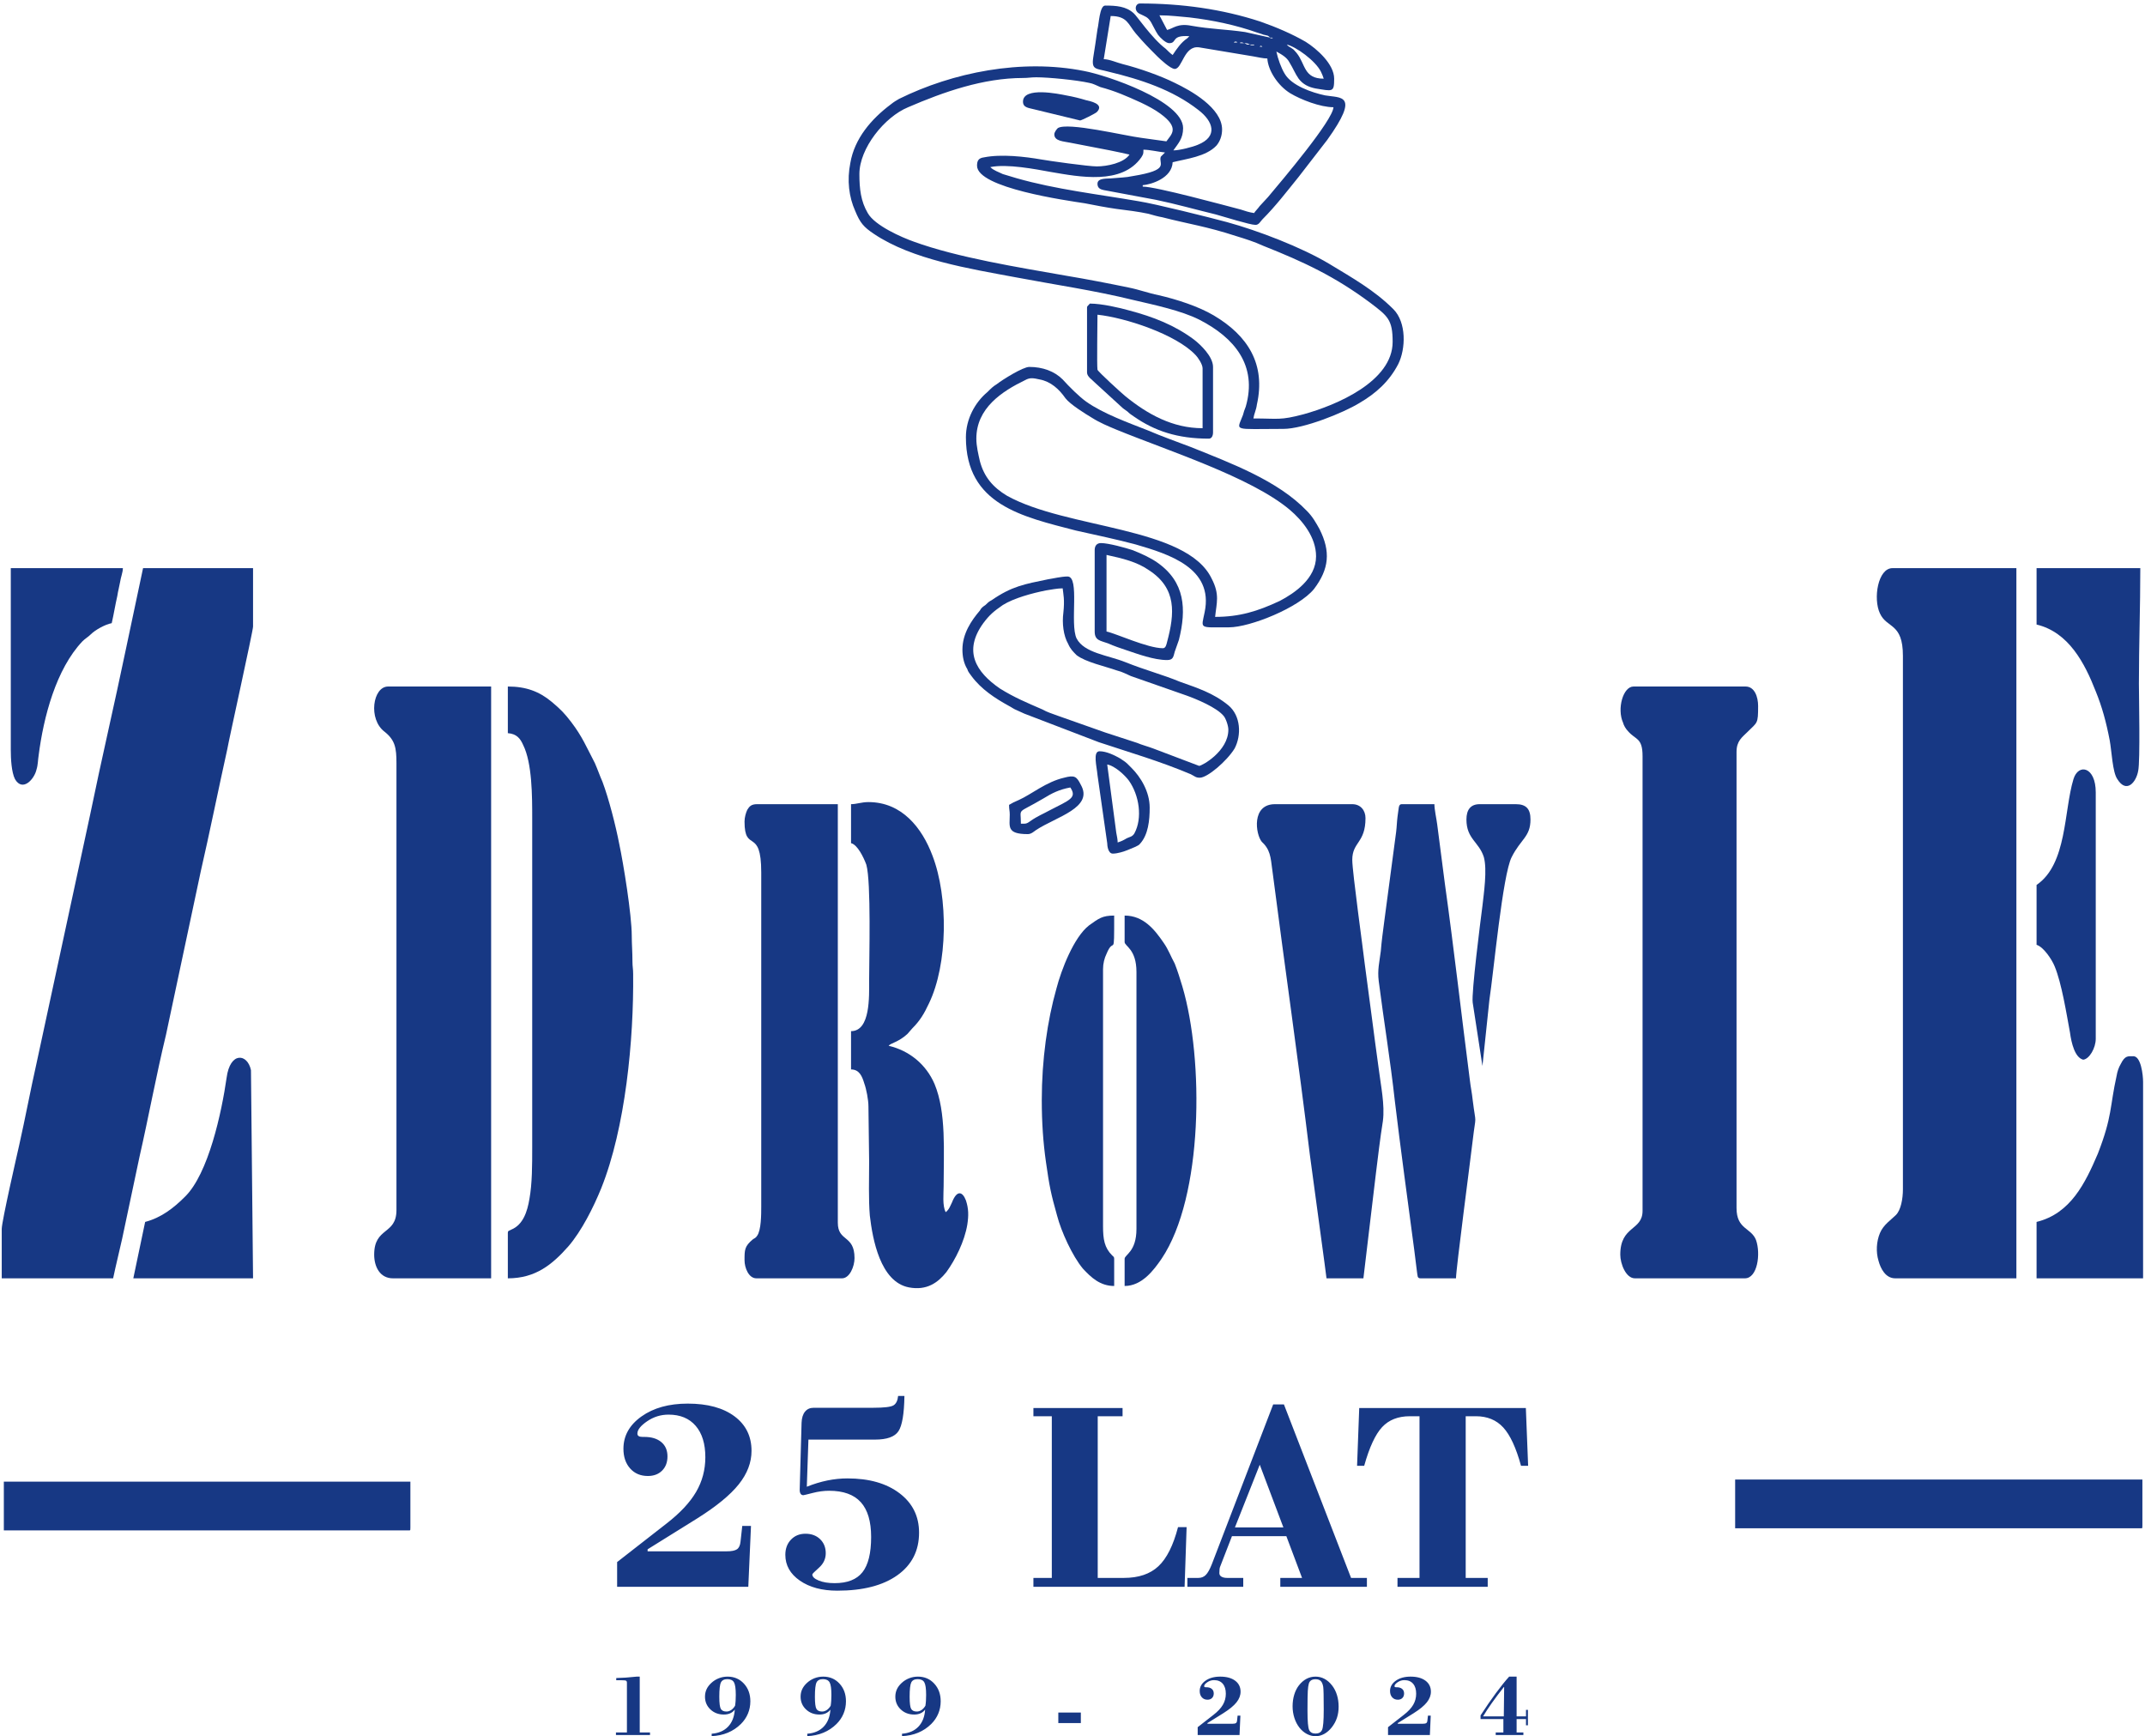 <svg width="493" height="399" viewBox="0 0 493 399" fill="none" xmlns="http://www.w3.org/2000/svg">
<path fill-rule="evenodd" clip-rule="evenodd" d="M0.881 351.68H94.161C94.321 351.68 94.321 351.52 94.321 351.04V340.48H0.881V351.68Z" fill="#173884"/>
<path fill-rule="evenodd" clip-rule="evenodd" d="M0.4 282.401V293.761H26C26.64 290.721 27.44 287.521 28.08 284.641L32.08 265.761C34.16 256.641 35.92 247.041 38.16 237.761L46.16 200.161C48.08 191.841 50.32 180.801 52.24 172.161C52.56 170.241 58.16 144.961 58.16 144.001V130.561H32.88L28.88 149.441C26.32 161.761 23.28 174.721 20.72 187.201L8.4 244.321C6.96 250.721 5.84 256.801 4.4 263.201C4.08 264.641 0.4 280.641 0.4 282.401Z" fill="#173884"/>
<path fill-rule="evenodd" clip-rule="evenodd" d="M437.36 150.721V273.281C437.36 275.521 436.88 278.081 435.76 279.201C434.64 280.321 432.88 281.441 432.08 283.361C431.28 285.281 431.12 287.681 431.76 289.761C432.24 291.521 433.36 293.761 435.6 293.761H463.44V130.561H434.96C431.6 130.561 430.48 137.601 432.08 140.961C433.68 144.481 437.36 143.041 437.36 150.721Z" fill="#173884"/>
<path fill-rule="evenodd" clip-rule="evenodd" d="M377.52 173.762V278.242C377.52 282.882 372.4 281.602 372.4 288.322C372.4 290.402 373.68 293.762 375.76 293.762H401.04C403.92 293.762 404.72 288.162 403.6 284.962C402.48 282.082 399.12 282.562 399.12 277.602V172.802C399.12 170.242 400.4 169.442 401.68 168.162C403.92 165.922 404.08 166.402 404.08 162.242C404.08 160.162 403.28 157.762 401.2 157.762H375.44C373.04 157.762 371.6 162.882 373.04 166.082C373.2 166.722 373.68 167.522 374.16 168.002C375.92 170.082 377.52 169.442 377.52 173.762Z" fill="#173884"/>
<path fill-rule="evenodd" clip-rule="evenodd" d="M91.12 175.362V278.082C91.12 283.842 86 281.922 86 288.322C86 291.042 87.28 293.762 90.32 293.762H112.88V157.762H89.2C85.68 157.762 84.56 165.282 88.4 168.162C90.8 170.082 91.12 171.842 91.12 175.362Z" fill="#173884"/>
<path fill-rule="evenodd" clip-rule="evenodd" d="M116.721 168.482C118.801 168.642 119.601 169.762 120.241 171.202C122.321 175.362 122.321 183.042 122.321 188.002V263.682C122.321 267.682 122.321 272.002 121.681 275.522C121.201 278.402 120.241 281.442 117.521 282.562C117.041 282.882 116.721 282.722 116.721 283.362V293.762C123.121 293.762 126.961 290.562 130.641 286.402C133.681 282.882 136.401 277.442 138.161 273.122C143.761 259.202 145.681 238.882 145.521 223.842C145.521 222.562 145.361 222.242 145.361 220.962C145.361 218.722 145.201 216.962 145.201 215.042C145.201 210.242 143.281 198.402 142.321 193.922C141.521 189.762 139.921 183.522 138.481 179.682C137.841 178.242 137.361 176.802 136.721 175.362C134.801 171.682 133.841 169.282 131.281 165.922C129.681 163.842 128.881 163.042 126.801 161.282C123.921 158.882 120.881 157.762 116.721 157.762V168.482Z" fill="#173884"/>
<path fill-rule="evenodd" clip-rule="evenodd" d="M171.121 188.801C171.121 196.161 174.961 189.921 174.961 200.481V277.281C174.961 279.041 174.961 282.721 174.001 284.001C173.681 284.481 173.521 284.481 173.041 284.801C171.121 286.401 171.121 287.201 171.121 289.601C171.121 291.361 172.081 293.761 173.841 293.761H193.521C195.281 293.761 196.401 291.041 196.401 289.121C196.401 283.681 192.561 285.441 192.561 280.961V184.801H174.001C172.721 184.801 172.241 185.281 171.761 186.081C171.441 186.721 171.121 187.841 171.121 188.801Z" fill="#173884"/>
<path fill-rule="evenodd" clip-rule="evenodd" d="M304.881 293.761H313.361L316.241 269.601C316.721 265.761 317.201 261.601 317.841 257.601C318.321 253.921 317.361 249.441 316.881 245.601C315.761 237.601 314.801 229.761 313.681 221.601C313.361 218.721 310.801 200.321 310.801 197.601C310.801 193.441 313.841 193.761 313.841 188.001C313.841 186.241 312.721 184.801 310.801 184.801H293.041C287.601 184.801 288.561 191.681 290.001 193.441C290.161 193.601 290.161 193.601 290.161 193.601L290.481 193.921C292.241 195.841 292.081 197.921 292.561 200.961C295.281 222.081 298.481 244.161 301.041 265.281L304.401 290.081C304.561 291.361 304.721 292.641 304.881 293.761Z" fill="#173884"/>
<path fill-rule="evenodd" clip-rule="evenodd" d="M242.32 30.881C242.32 32.481 244.56 32.481 246 32.801L255.12 34.561C255.92 34.721 258.96 35.361 259.6 35.521C258.32 37.441 254.48 38.241 252.08 38.241C250.16 38.241 241.04 36.961 239.28 36.641C235.6 36.001 230.16 35.361 226.16 36.161C224.88 36.321 224.56 36.961 224.56 38.081C224.56 43.201 245.2 46.081 249.36 46.721C251.76 47.201 254.32 47.681 256.56 48.001C259.12 48.321 261.68 48.641 263.92 49.121C265.04 49.441 266.16 49.761 267.12 49.921C273.36 51.521 277.2 52.001 284.08 54.241C286.16 54.881 288.24 55.521 290.32 56.481C299.6 60.161 306.8 63.521 314.96 69.601C318.96 72.641 320.08 73.441 320.08 78.561C320.08 87.681 307.12 93.121 299.6 95.201C294.16 96.641 293.84 96.161 288.08 96.161C288.24 95.041 288.72 94.241 288.88 92.961C290.96 83.681 286.8 77.121 278.96 72.481C275.44 70.401 270.48 68.801 266.32 67.841C263.92 67.361 261.84 66.561 259.44 66.081C254.8 65.121 249.84 64.161 245.04 63.361C234.16 61.441 220.08 59.201 210 55.521C207.28 54.561 201.04 51.841 199.44 48.961C197.84 46.241 197.52 43.361 197.52 40.001C197.52 34.081 203.28 26.881 208.72 24.641C216.88 21.121 226 17.921 235.12 17.921C236.4 17.921 236.88 17.761 238.16 17.761C241.04 17.761 247.44 18.401 250.32 19.041C251.28 19.201 252.08 19.681 252.88 20.001C254.64 20.481 256.08 20.961 257.68 21.601C260.4 22.721 264.24 24.321 266.64 26.081C271.28 29.441 269.2 30.881 268.08 32.481L262.32 31.681C258.48 31.201 245.36 28.001 243.12 29.441C242.8 29.761 242.32 30.401 242.32 30.881ZM255.28 3.681C259.12 3.681 259.28 5.601 261.04 7.681C262.96 9.921 263.92 10.881 266 12.961C266.64 13.601 269.04 15.841 270 15.841C271.76 15.841 272.08 10.401 275.6 10.881L288.08 12.961C289.04 13.121 290.32 13.441 291.28 13.441C291.44 16.161 293.68 19.681 296.56 21.441C298.96 22.881 303.44 24.641 306.48 24.641C306.32 27.681 294.8 41.281 291.44 45.281L289.52 47.361C289.2 47.841 288.4 48.641 288.24 48.961C287.12 48.801 286.16 48.481 285.2 48.161C281.52 47.201 265.68 42.881 262.64 42.881V42.561C264.56 42.401 269.36 40.961 269.52 37.281C272.72 36.481 277.2 36.001 279.6 33.441C280.4 32.481 280.88 31.201 280.88 29.761C280.88 24.801 273.68 20.801 270 19.041C266.8 17.441 261.84 15.681 258 14.721C256.72 14.401 254.96 13.601 253.68 13.601L255.28 3.681ZM289.68 10.561C289.84 10.401 290.48 10.881 289.84 10.721C289.84 10.721 289.36 10.881 289.68 10.561ZM295.76 10.241C297.84 10.721 302.32 13.921 303.6 16.481C303.92 17.121 304.08 17.601 304.24 18.081C299.6 18.081 300.08 14.721 298 12.161C297.68 11.841 297.36 11.361 297.04 11.201C296.4 10.721 296.08 10.721 295.76 10.241ZM287.28 10.241H288.24V10.401C288.08 10.401 287.76 10.401 287.6 10.401C287.28 10.241 287.44 10.401 287.28 10.241ZM287.28 10.241C287.12 10.241 286.8 10.241 286.64 10.241L286 9.921C286.32 9.921 286.8 9.921 287.28 10.241ZM286 9.921H285.04V9.761C285.04 9.761 285.36 9.761 285.52 9.761C286 9.921 285.84 9.921 286 9.921ZM283.76 9.601C283.92 9.441 284.88 9.761 284.08 9.761C283.76 9.761 283.44 9.921 283.76 9.601ZM292.56 8.801C291.6 8.801 292.08 8.801 291.92 8.641C292.88 8.641 292.24 8.641 292.56 8.801ZM291.92 8.641L286.16 7.361C281.84 6.721 278.32 6.721 273.84 5.921C270.64 5.281 269.68 6.561 268.24 6.881L266.48 3.521C269.04 3.521 271.28 3.841 273.36 4.001C278.8 4.641 284.08 5.761 289.04 7.521C289.68 7.681 290 7.841 290.48 8.001C290.8 8.001 290.96 8.161 291.28 8.161C291.6 8.321 291.6 8.321 291.92 8.641ZM268.72 9.921C270.64 9.921 269.04 8.001 273.36 8.321C273.36 8.321 273.36 8.321 273.2 8.481L272.88 8.801C271.44 9.761 270.48 11.201 269.52 12.641C269.04 12.321 268.4 11.681 267.92 11.201C264.72 8.801 261.2 3.521 260.56 3.041C258.8 1.441 256.56 1.281 254 1.281C252.72 1.281 252.56 5.601 252.24 6.721C251.92 8.961 251.6 11.201 251.28 13.121C250.8 16.161 251.92 15.681 254.8 16.481C262.16 18.241 269.52 20.641 275.44 25.281C278.8 27.841 280.08 31.361 275.28 33.281C274.16 33.761 271.12 34.561 269.68 34.561C270.8 32.961 271.92 31.841 271.92 29.441C271.92 23.201 254.32 17.281 249.2 16.321C234.8 13.441 218.96 16.641 206.64 22.721C205.84 23.201 205.52 23.361 204.72 24.001C200.24 27.361 196.4 31.841 195.44 37.441C194.64 41.441 195.12 45.281 196.56 48.481C197.68 51.201 198.48 52.161 200.88 53.761C209.68 59.681 222.96 61.761 233.2 63.681C242.48 65.441 251.44 66.721 260.56 68.961C265.36 70.081 271.44 71.361 275.6 73.441C283.76 77.601 289.04 84.001 286.32 93.441C286 94.241 285.84 94.721 285.68 95.361C284.24 99.201 283.12 98.561 294.96 98.561C299.6 98.561 308.72 94.881 312.4 92.641C316.24 90.401 319.28 87.681 321.36 83.681C323.12 80.161 323.28 74.081 320.24 71.041C315.92 66.721 310.8 63.841 305.52 60.641C299.12 56.801 289.04 52.961 282 51.041C277.84 49.921 265.68 46.881 261.68 46.241C252.4 44.641 242.64 43.521 233.68 40.961C232.56 40.641 231.6 40.321 230.48 40.001C229.52 39.521 228.4 39.201 227.6 38.401C231.44 37.601 238 38.881 241.52 39.521C248.08 40.641 257.84 42.561 262.32 36.161C262.8 35.361 262.8 35.361 262.8 34.401C264.24 34.401 266.16 34.881 267.76 35.041L266.8 36.001C266.16 37.601 269.2 39.041 260.24 40.481C258.8 40.801 257.36 40.801 255.76 40.961C254.48 41.121 252.24 40.801 252.24 42.241C252.24 43.201 252.88 43.521 253.68 43.681L265.68 45.921C270.32 46.881 274.8 48.161 279.44 49.281C281.2 49.761 287.28 51.681 288.56 51.681C289.36 51.681 289.68 50.881 290.16 50.401C293.2 47.361 295.76 44.001 298.48 40.641L305.04 32.161C312.72 21.441 308.08 22.561 304.56 21.921C301.52 21.281 296.88 19.681 295.28 16.961C294.48 15.681 293.68 13.441 293.36 11.841C294.48 12.481 295.76 13.121 296.4 14.401C297.2 15.681 297.68 16.961 298.48 18.081C299.44 19.361 300.72 20.001 302.32 20.321C306.32 20.961 306.64 21.281 306.64 18.081C306.64 14.721 302.64 11.201 300.08 9.601C297.04 7.841 293.36 6.241 289.68 4.961C280.88 2.081 271.6 0.801 262 0.801C260.88 0.801 260.56 2.561 262 3.201C263.28 3.841 263.76 3.841 264.56 5.121C265.2 6.241 265.52 7.041 266.16 8.001C266.64 8.641 267.92 9.921 268.72 9.921Z" fill="#173884"/>
<path fill-rule="evenodd" clip-rule="evenodd" d="M195.6 184.8V193.76C197.04 194.08 198.48 196.96 199.12 198.72C200.24 202.72 199.76 220.32 199.76 225.28C199.76 228.96 200.08 236.96 195.6 236.96V245.76C197.52 245.76 198.16 247.36 198.64 248.96C199.12 250.24 199.6 252.8 199.6 254.24L199.76 266.88C199.76 271.04 199.6 275.52 199.92 279.36C200.56 284.8 202.32 294.56 208.88 295.84C213.04 296.64 215.6 294.72 217.52 292.32C219.6 289.44 221.68 285.28 222.32 281.44C222.64 279.36 222.64 277.76 222 275.84C221.2 273.76 219.92 273.44 218.8 276.32C218.32 277.28 218.16 277.92 217.36 278.56C216.56 277.12 216.88 274.24 216.88 272.64C216.88 264.64 217.52 255.68 214.8 249.12C212.88 244.64 209.04 241.44 204.24 240.32C204.72 239.68 206.48 239.52 208.56 237.6L209.68 236.32C211.44 234.56 212.4 232.96 213.52 230.56C217.84 221.6 218 206.24 214.32 196.64C211.92 190.24 207.28 184.32 199.6 184.32C198 184.32 196.88 184.8 195.6 184.8Z" fill="#173884"/>
<path fill-rule="evenodd" clip-rule="evenodd" d="M326.481 293.761H334.641C334.641 291.681 338.001 266.241 338.481 262.081C339.281 255.361 339.281 259.201 338.481 252.801C338.321 251.201 338.001 249.761 337.841 248.321C335.921 233.441 334.161 217.921 332.081 203.041L330.321 189.441C330.161 188.161 329.681 186.081 329.681 184.801H322.161C321.361 184.801 321.521 185.761 321.201 187.681C321.041 188.961 321.041 189.921 320.881 191.201L318.161 211.681C317.841 214.081 317.521 216.481 317.361 218.561C317.041 221.121 316.561 222.881 316.881 225.441C318.001 234.241 319.601 244.001 320.561 252.801C321.841 263.521 323.601 276.321 325.041 287.201L325.681 292.321C325.841 293.121 325.681 293.761 326.481 293.761Z" fill="#173884"/>
<path fill-rule="evenodd" clip-rule="evenodd" d="M239.439 252.8C239.439 257.92 239.759 262.56 240.399 267.04C241.199 272.64 241.519 274.24 242.959 279.36C243.919 283.04 246.479 288.64 248.879 291.52C250.799 293.6 252.879 295.52 256.079 295.52V289.28C256.079 288.8 255.919 288.8 255.599 288.48C253.839 286.72 253.519 284.8 253.519 281.76V222.72C253.519 221.44 253.839 220.16 254.319 219.2C256.079 214.88 256.079 220.8 256.079 210.4C253.359 210.4 252.559 211.04 250.319 212.64C246.799 215.36 243.919 222.88 242.799 227.2C240.719 234.56 239.439 243.52 239.439 252.8Z" fill="#173884"/>
<path fill-rule="evenodd" clip-rule="evenodd" d="M258.48 216.48C258.48 217.44 261.2 218.08 261.2 223.36V282.4C261.2 287.68 258.48 288.32 258.48 289.28V295.52C262.48 295.52 265.2 291.84 266.96 289.28C276.56 275.04 276.72 243.52 271.76 226.72C271.28 225.12 270.64 223.04 270 221.44C269.04 219.68 268.56 218.24 267.44 216.64C265.36 213.6 262.8 210.4 258.48 210.4V216.48Z" fill="#173884"/>
<path fill-rule="evenodd" clip-rule="evenodd" d="M33.361 280.8L30.641 293.76H58.161L57.681 245.92C56.881 242.08 52.881 241.6 52.081 247.68C50.961 255.52 47.921 269.76 42.481 275.04C39.921 277.6 37.041 279.84 33.361 280.8Z" fill="#173884"/>
<path fill-rule="evenodd" clip-rule="evenodd" d="M468.08 280.8V293.76H492.56V248.64C492.56 247.04 492.08 242.72 490.32 242.72C489.04 242.72 488.4 242.56 487.44 244.48C486.96 245.28 486.64 246.24 486.48 247.2C484.88 254.4 485.52 256.48 482.16 265.12C479.28 271.84 475.92 278.88 468.08 280.8Z" fill="#173884"/>
<path fill-rule="evenodd" clip-rule="evenodd" d="M2.48 172.321C2.48 174.401 2.64 177.441 3.44 179.041C5.2 182.081 7.92 179.041 8.4 176.801C8.72 175.841 8.72 174.561 8.88 173.601C10.001 164.801 12.88 153.761 18.96 147.361C19.601 146.721 20.241 146.401 20.881 145.761C21.84 144.801 24.081 143.521 25.68 143.201C26.16 141.121 26.48 139.041 26.96 136.961C27.12 135.841 27.441 134.721 27.601 133.761C27.761 132.641 28.241 131.521 28.241 130.561H2.48V172.321Z" fill="#173884"/>
<path fill-rule="evenodd" clip-rule="evenodd" d="M468.08 143.521C475.44 145.281 479.12 152.321 481.68 158.881C483.12 162.401 484.08 165.921 484.88 170.081C485.36 172.641 485.52 177.441 486.64 179.041C488.72 182.401 490.96 179.841 491.44 177.121C491.92 174.881 491.6 160.001 491.6 157.121C491.6 148.001 491.92 139.681 491.92 130.561H468.08V143.521Z" fill="#173884"/>
<path fill-rule="evenodd" clip-rule="evenodd" d="M468.08 203.361V217.121C469.68 217.601 471.6 220.481 472.24 222.081C473.84 225.921 474.96 232.961 475.76 237.281C476.08 239.681 476.88 243.041 478.8 243.521C480.24 243.361 481.68 240.801 481.68 238.721V182.081C481.68 176.161 477.68 175.361 476.56 179.041C474.32 186.401 475.12 198.561 468.08 203.361Z" fill="#173884"/>
<path fill-rule="evenodd" clip-rule="evenodd" d="M224.4 100.8C224.4 93.76 230.32 89.92 235.6 87.36C236.72 86.72 237.52 86.88 238.96 87.2C241.52 87.68 243.44 89.44 244.88 91.52C246 92.96 249.36 95.04 250.96 96C252.72 97.12 254.64 97.92 256.56 98.72C268.24 103.52 287.44 109.6 296.4 117.12C299.44 119.68 302.48 123.52 302.48 127.84C302.48 132.96 297.52 136.32 294.16 138.08C289.04 140.48 284.88 141.76 279.28 141.76C279.6 138.56 280.4 136.64 278.48 132.96C272.72 120.96 245.2 121.6 231.44 113.92C228.24 112 226.16 109.6 225.2 105.92C224.88 104.48 224.4 102.56 224.4 100.8ZM222 100.48C222 116 234.96 118.72 247.28 121.92C251.6 122.88 256.88 124 261.04 125.12C268.72 127.36 278.96 130.56 276.88 140.64C276.08 144.64 275.44 144.16 282.48 144.16C287.28 144.16 298.48 139.68 302 135.36C305.52 130.72 305.84 126.72 303.28 121.6C302.48 120.16 301.68 118.72 300.4 117.44C293.68 110.4 282.8 106.4 273.68 102.72C270.32 101.44 267.12 100.32 263.76 98.88C259.28 97.12 253.52 95.04 249.68 92.32C248.08 91.2 245.68 88.8 244.24 87.2C242.32 85.28 239.6 84.32 236.56 84.32C235.12 84.32 230.48 87.2 229.04 88.32C228.24 88.8 227.76 89.28 226.96 90.08C224.08 92.48 222 96.32 222 100.48Z" fill="#173884"/>
<path fill-rule="evenodd" clip-rule="evenodd" d="M282.321 167.68C282.321 172.64 276.241 176 275.601 176L265.041 172C263.761 171.52 262.481 171.2 261.361 170.72C258.961 169.92 256.401 169.12 254.001 168.32L243.121 164.48C241.841 164 240.721 163.68 239.601 163.04C235.921 161.44 233.201 160.32 229.841 158.24C224.241 154.4 221.361 149.6 226.001 143.2C227.441 141.28 228.401 140.48 230.481 139.04C233.041 137.44 237.201 136.32 240.401 135.68C241.521 135.52 242.961 135.2 244.241 135.2C244.401 136.64 244.721 137.76 244.401 140.8C244.081 143.2 244.401 146.08 245.521 148C246.001 149.12 246.641 149.76 247.441 150.56C249.521 152.16 254.001 153.12 256.721 154.08C258.001 154.4 258.801 154.88 259.921 155.36L272.721 159.84C274.961 160.64 279.601 162.56 281.201 164.48C281.681 164.96 282.321 166.72 282.321 167.68ZM221.201 149.28C221.201 150.88 221.521 152.48 222.321 153.76C222.481 154.4 222.961 154.88 223.281 155.36C225.521 158.4 228.721 160.48 231.921 162.24C232.561 162.56 232.881 162.88 233.681 163.2C234.321 163.52 234.801 163.68 235.441 164L252.561 170.56C259.761 172.96 266.481 174.88 273.681 177.92C274.641 178.4 274.801 178.72 275.761 178.72C277.521 178.72 282.001 174.88 283.761 172C285.361 168.96 285.201 164.48 282.321 162.08C278.801 159.2 275.121 158.08 271.121 156.64C267.281 155.04 263.441 154.08 258.641 152.16C254.641 150.56 249.201 150.08 247.441 146.72C245.841 143.36 248.241 132.48 245.361 132.48C243.921 132.48 242.001 132.96 240.881 133.12C235.441 134.24 232.561 134.72 227.921 137.92C227.281 138.24 226.961 138.56 226.481 139.04C226.001 139.36 225.521 139.68 225.201 140.32C223.281 142.56 221.201 145.6 221.201 149.28Z" fill="#173884"/>
<path fill-rule="evenodd" clip-rule="evenodd" d="M337.041 188.321C337.041 192.801 339.921 193.441 341.041 196.961C341.841 199.841 341.041 205.281 340.721 208.161C340.241 211.841 338.161 228.161 338.481 230.401L340.721 244.961L342.321 229.761C343.281 223.521 345.361 200.961 347.441 196.961C349.521 192.801 351.761 192.321 351.761 188.321C351.761 185.921 350.801 184.801 348.401 184.801H340.081C338.001 184.801 337.041 186.081 337.041 188.321Z" fill="#173884"/>
<path fill-rule="evenodd" clip-rule="evenodd" d="M252.24 72.322C258.48 72.962 270.32 76.802 274.8 81.602C275.28 82.082 276.4 83.682 276.4 84.642V98.402C269.52 98.402 263.76 95.202 258.64 91.042C257.84 90.402 252.4 85.442 252.24 84.962C252.08 83.842 252.24 74.242 252.24 72.322ZM249.84 70.722V85.602C249.84 86.562 250.96 87.202 252.08 88.322L257.68 93.442C258.16 93.922 258.48 94.082 259.12 94.562C259.6 95.042 260.08 95.362 260.56 95.682C265.36 99.042 270.64 100.802 277.84 100.802C278.48 100.802 278.8 100.162 278.8 99.362V84.322C278.8 81.922 275.92 79.202 274.48 78.082C270 74.722 265.04 72.802 259.6 71.362C257.36 70.722 253.2 69.762 250.48 69.762C250.16 70.242 249.84 70.242 249.84 70.722Z" fill="#173884"/>
<path fill-rule="evenodd" clip-rule="evenodd" d="M267.28 148.961C263.76 148.961 256.56 145.601 254.32 145.121V127.521C258 128.321 261.36 129.121 264.08 131.041C270.48 135.201 270 140.961 268.24 147.521C268.08 148.161 267.92 148.961 267.28 148.961ZM251.6 126.401V145.121C251.6 147.201 252.88 147.201 254.64 147.841C256.08 148.481 257.52 148.961 258.96 149.441C261.36 150.241 265.2 151.681 268.24 151.681C269.68 151.681 269.68 150.881 270 149.761C270.32 148.801 270.64 148.001 270.96 147.041C272.72 140.001 272.4 133.761 266 129.281C264.4 128.161 262.32 127.201 260.24 126.401C258.8 125.921 254.8 124.801 253.04 124.801C252.08 124.801 251.6 125.441 251.6 126.401Z" fill="#173884"/>
<path fill-rule="evenodd" clip-rule="evenodd" d="M254.48 175.681C256.24 176.001 258.48 178.081 259.44 179.361C261.84 182.721 262.64 188.001 260.72 191.521C260.24 192.321 259.6 192.321 258.96 192.641C258.16 193.121 257.84 193.281 256.88 193.601C256.88 192.961 256.72 192.161 256.56 191.361L254.48 175.681ZM255.76 196.161C256.88 196.161 258.32 195.681 259.12 195.361C260.24 194.881 261.68 194.401 262 193.921C263.92 191.841 264.24 188.481 264.24 185.601C264.24 181.921 262.16 178.561 260.08 176.481L259.12 175.521C258.64 175.041 257.84 174.561 257.36 174.241C256.24 173.601 254.32 172.641 252.72 172.641C251.12 172.641 252.08 176.161 252.24 178.081L254.48 193.761C254.48 194.241 254.64 196.161 255.76 196.161Z" fill="#173884"/>
<path fill-rule="evenodd" clip-rule="evenodd" d="M235.44 189.281H234.64C234.64 185.441 233.52 187.201 239.76 183.521C241.84 182.241 243.44 181.441 246 180.961C247.6 183.361 245.84 183.841 241.2 186.241C239.76 187.041 238.48 187.521 236.88 188.641C236.4 188.961 236.08 189.281 235.44 189.281ZM231.92 184.961C231.92 186.081 232.08 186.241 232.08 187.201C232.08 189.921 231.28 191.681 236.24 191.681C237.04 191.681 237.68 191.041 238.16 190.721C242.8 187.681 251.44 185.601 248.4 180.321C247.44 178.401 246.96 178.081 244.56 178.721C240.4 179.681 237.04 182.561 234.16 183.841C233.04 184.321 232.72 184.481 231.92 184.961Z" fill="#173884"/>
<path fill-rule="evenodd" clip-rule="evenodd" d="M235.121 23.362C235.121 24.802 236.561 24.802 237.681 25.122L248.241 27.682C248.561 27.682 251.761 26.082 252.081 25.762C254.001 23.842 250.321 23.202 249.681 23.042C248.081 22.562 246.801 22.242 245.041 21.922C243.441 21.602 235.121 19.842 235.121 23.362Z" fill="#173884"/>
<path fill-rule="evenodd" clip-rule="evenodd" d="M398.801 351.2H492.241C492.401 351.2 492.401 351.04 492.401 350.56V340H398.801V351.2Z" fill="#173884"/>
<path d="M141.838 364.644V358.966L153.194 350.109C156.301 347.702 158.564 345.285 159.983 342.857C161.403 340.43 162.112 337.766 162.112 334.865C162.112 331.779 161.372 329.377 159.891 327.659C158.409 325.941 156.332 325.082 153.657 325.082C151.867 325.082 150.226 325.592 148.735 326.61C147.243 327.628 146.498 328.57 146.498 329.434C146.498 329.701 146.595 329.896 146.791 330.02C146.986 330.143 147.29 330.205 147.701 330.205H148.102C149.748 330.205 151.044 330.601 151.991 331.393C152.937 332.185 153.41 333.281 153.41 334.68C153.41 336.037 152.999 337.128 152.176 337.951C151.353 338.774 150.262 339.185 148.905 339.185C147.218 339.185 145.86 338.609 144.831 337.457C143.803 336.305 143.288 334.793 143.288 332.921C143.288 329.938 144.672 327.464 147.439 325.499C150.206 323.534 153.75 322.552 158.07 322.552C162.617 322.552 166.196 323.524 168.809 325.468C171.422 327.412 172.728 330.061 172.728 333.414C172.728 336.089 171.751 338.65 169.796 341.098C167.842 343.547 164.674 346.149 160.292 348.906L148.843 356.034V356.497H166.988C168.14 356.497 168.943 356.338 169.395 356.019C169.848 355.7 170.115 355.119 170.198 354.275L170.599 350.665H172.605L171.987 364.644H141.838ZM185.436 341.654C187.02 341.016 188.589 340.538 190.142 340.219C191.695 339.9 193.243 339.741 194.786 339.741C199.765 339.741 203.751 340.877 206.744 343.151C209.738 345.424 211.234 348.443 211.234 352.208C211.234 356.364 209.573 359.624 206.251 361.99C202.928 364.356 198.325 365.539 192.441 365.539C188.923 365.539 186.053 364.768 183.831 363.225C181.609 361.682 180.499 359.707 180.499 357.3C180.499 355.88 180.931 354.718 181.795 353.812C182.659 352.907 183.77 352.455 185.127 352.455C186.506 352.455 187.627 352.871 188.491 353.704C189.355 354.538 189.787 355.613 189.787 356.929C189.787 358.225 189.273 359.331 188.244 360.247C187.216 361.162 186.701 361.682 186.701 361.805C186.701 362.34 187.19 362.808 188.167 363.209C189.144 363.61 190.363 363.811 191.824 363.811C194.766 363.811 196.9 362.973 198.227 361.296C199.554 359.619 200.218 356.919 200.218 353.195C200.218 349.616 199.426 346.951 197.841 345.203C196.257 343.454 193.83 342.58 190.559 342.58C189.345 342.58 188.08 342.749 186.763 343.089C185.446 343.428 184.737 343.598 184.634 343.598C184.366 343.598 184.16 343.49 184.016 343.274C183.872 343.058 183.8 342.765 183.8 342.395L184.232 326.934C184.274 325.844 184.536 325 185.019 324.404C185.503 323.807 186.166 323.509 187.01 323.509H200.681C203.19 323.509 204.749 323.323 205.356 322.953C205.963 322.583 206.317 321.863 206.42 320.793H207.871C207.809 324.908 207.351 327.608 206.498 328.894C205.644 330.179 203.849 330.822 201.113 330.822H185.806L185.436 341.654ZM237.517 364.644V362.607H241.744V325.453H237.517V323.57H258.007V325.453H252.298V362.607H258.316C261.69 362.607 264.334 361.712 266.247 359.923C268.16 358.133 269.662 355.139 270.752 350.943H272.727L272.264 364.644H237.517ZM283.83 351.004H294.971L289.539 336.593L283.83 351.004ZM272.906 364.644V362.607H275.437C276.116 362.607 276.681 362.381 277.134 361.928C277.587 361.476 278.049 360.653 278.523 359.46L292.625 322.737H295.094L310.524 362.607H314.165V364.644H294.261V362.607H299.26L295.65 353.01H283.152L280.436 360.015C280.374 360.139 280.328 360.329 280.297 360.586C280.266 360.843 280.251 361.147 280.251 361.496C280.251 361.846 280.41 362.119 280.729 362.314C281.048 362.51 281.495 362.607 282.071 362.607H285.744V364.644H272.906ZM321.195 364.644V362.607H326.256V325.453H324.034C321.339 325.453 319.215 326.286 317.662 327.952C316.108 329.619 314.735 332.581 313.542 336.84H311.906L312.4 323.57H350.697L351.221 336.84H349.586C348.454 332.705 347.096 329.773 345.512 328.045C343.928 326.317 341.83 325.453 339.217 325.453H336.872V362.607H341.932V364.644H321.195Z" fill="#173884"/>
<path d="M141.57 398.718V398.117H144.09V386.699C144.09 386.456 144.021 386.298 143.884 386.226C143.746 386.154 143.359 386.118 142.722 386.118H141.629L141.639 385.616C142.335 385.603 143.07 385.57 143.844 385.517C144.619 385.465 145.452 385.389 146.344 385.291H147.034V398.117H149.396V398.718H141.57ZM168.885 392.871C168.603 393.245 168.252 393.527 167.832 393.717C167.412 393.908 166.923 394.003 166.365 394.003C165.131 394.003 164.101 393.611 163.274 392.826C162.447 392.042 162.034 391.069 162.034 389.908C162.034 389.297 162.15 388.735 162.383 388.22C162.616 387.704 162.975 387.22 163.461 386.768C163.973 386.289 164.55 385.923 165.194 385.67C165.837 385.417 166.516 385.291 167.231 385.291C168.741 385.291 169.989 385.826 170.977 386.896C171.964 387.965 172.458 389.32 172.458 390.961C172.458 391.965 172.273 392.91 171.902 393.796C171.531 394.682 170.991 395.476 170.283 396.178C169.403 397.044 168.399 397.712 167.271 398.181C166.142 398.651 164.908 398.911 163.569 398.964V398.413C165.157 398.295 166.413 397.755 167.335 396.793C168.257 395.832 168.773 394.524 168.885 392.871ZM168.944 391.985C169.003 391.63 169.046 391.245 169.072 390.828C169.098 390.411 169.111 389.97 169.111 389.504C169.111 388.047 168.972 387.078 168.693 386.595C168.414 386.113 167.907 385.872 167.172 385.872C166.444 385.872 165.953 386.12 165.701 386.615C165.448 387.11 165.322 388.208 165.322 389.908C165.322 391.378 165.44 392.313 165.676 392.713C165.912 393.113 166.345 393.314 166.975 393.314C167.349 393.314 167.707 393.199 168.048 392.969C168.389 392.739 168.688 392.411 168.944 391.985ZM190.859 392.871C190.577 393.245 190.226 393.527 189.806 393.717C189.386 393.908 188.897 394.003 188.339 394.003C187.105 394.003 186.075 393.611 185.248 392.826C184.421 392.042 184.008 391.069 184.008 389.908C184.008 389.297 184.124 388.735 184.357 388.22C184.59 387.704 184.95 387.22 185.435 386.768C185.947 386.289 186.525 385.923 187.168 385.67C187.811 385.417 188.49 385.291 189.205 385.291C190.715 385.291 191.963 385.826 192.951 386.896C193.939 387.965 194.432 389.32 194.432 390.961C194.432 391.965 194.247 392.91 193.876 393.796C193.506 394.682 192.966 395.476 192.257 396.178C191.378 397.044 190.374 397.712 189.245 398.181C188.116 398.651 186.882 398.911 185.544 398.964V398.413C187.132 398.295 188.387 397.755 189.309 396.793C190.231 395.832 190.748 394.524 190.859 392.871ZM190.918 391.985C190.977 391.63 191.02 391.245 191.046 390.828C191.072 390.411 191.086 389.97 191.086 389.504C191.086 388.047 190.946 387.078 190.667 386.595C190.388 386.113 189.881 385.872 189.146 385.872C188.418 385.872 187.927 386.12 187.675 386.615C187.422 387.11 187.296 388.208 187.296 389.908C187.296 391.378 187.414 392.313 187.65 392.713C187.886 393.113 188.32 393.314 188.95 393.314C189.324 393.314 189.681 393.199 190.022 392.969C190.364 392.739 190.662 392.411 190.918 391.985ZM212.632 392.871C212.35 393.245 211.999 393.527 211.579 393.717C211.159 393.908 210.67 394.003 210.112 394.003C208.878 394.003 207.848 393.611 207.021 392.826C206.194 392.042 205.781 391.069 205.781 389.908C205.781 389.297 205.897 388.735 206.13 388.22C206.363 387.704 206.722 387.22 207.208 386.768C207.72 386.289 208.297 385.923 208.94 385.67C209.584 385.417 210.263 385.291 210.978 385.291C212.487 385.291 213.736 385.826 214.724 386.896C215.711 387.965 216.205 389.32 216.205 390.961C216.205 391.965 216.02 392.91 215.649 393.796C215.278 394.682 214.738 395.476 214.03 396.178C213.15 397.044 212.146 397.712 211.017 398.181C209.889 398.651 208.655 398.911 207.316 398.964V398.413C208.904 398.295 210.159 397.755 211.081 396.793C212.003 395.832 212.52 394.524 212.632 392.871ZM212.691 391.985C212.75 391.63 212.793 391.245 212.819 390.828C212.845 390.411 212.858 389.97 212.858 389.504C212.858 388.047 212.719 387.078 212.44 386.595C212.161 386.113 211.654 385.872 210.919 385.872C210.191 385.872 209.7 386.12 209.447 386.615C209.195 387.11 209.068 388.208 209.068 389.908C209.068 391.378 209.187 392.313 209.423 392.713C209.659 393.113 210.092 393.314 210.722 393.314C211.096 393.314 211.454 393.199 211.795 392.969C212.136 392.739 212.435 392.411 212.691 391.985ZM243.239 395.971V393.54H248.417V395.971H243.239ZM275.273 398.718V396.907L278.896 394.081C279.886 393.314 280.608 392.543 281.061 391.768C281.514 390.994 281.74 390.144 281.74 389.219C281.74 388.234 281.504 387.468 281.032 386.92C280.559 386.372 279.896 386.098 279.043 386.098C278.472 386.098 277.949 386.261 277.473 386.585C276.997 386.91 276.759 387.211 276.759 387.486C276.759 387.571 276.791 387.634 276.853 387.673C276.915 387.713 277.012 387.732 277.143 387.732H277.271C277.796 387.732 278.21 387.859 278.512 388.111C278.814 388.364 278.964 388.713 278.964 389.16C278.964 389.593 278.833 389.941 278.571 390.203C278.308 390.466 277.96 390.597 277.527 390.597C276.989 390.597 276.556 390.413 276.228 390.046C275.9 389.678 275.736 389.196 275.736 388.598C275.736 387.647 276.177 386.858 277.06 386.231C277.942 385.604 279.073 385.291 280.451 385.291C281.901 385.291 283.043 385.601 283.876 386.221C284.71 386.841 285.127 387.686 285.127 388.756C285.127 389.609 284.815 390.426 284.191 391.207C283.568 391.988 282.557 392.818 281.16 393.698L277.508 395.971V396.119H283.296C283.663 396.119 283.919 396.068 284.063 395.966C284.208 395.865 284.293 395.679 284.319 395.41L284.447 394.259H285.087L284.89 398.718H275.273ZM297.085 392.123C297.085 391.164 297.21 390.274 297.459 389.45C297.709 388.626 298.066 387.913 298.532 387.309C299.057 386.64 299.64 386.136 300.279 385.798C300.919 385.46 301.613 385.291 302.361 385.291C303.103 385.291 303.795 385.465 304.438 385.813C305.081 386.161 305.662 386.672 306.181 387.348C306.666 387.978 307.035 388.707 307.288 389.534C307.541 390.361 307.667 391.25 307.667 392.201C307.667 393.133 307.537 393.988 307.278 394.766C307.019 395.543 306.624 396.27 306.092 396.946C305.574 397.602 304.996 398.106 304.36 398.457C303.723 398.808 303.057 398.984 302.361 398.984C301.685 398.984 301.026 398.815 300.383 398.477C299.74 398.139 299.172 397.661 298.68 397.044C298.174 396.408 297.782 395.66 297.503 394.8C297.225 393.94 297.085 393.048 297.085 392.123ZM302.361 385.891C301.941 385.891 301.603 385.975 301.347 386.142C301.091 386.31 300.914 386.564 300.816 386.905C300.704 387.266 300.626 387.829 300.58 388.594C300.534 389.358 300.511 390.738 300.511 392.733V393.215C300.511 395.571 300.639 397.02 300.895 397.561C301.151 398.103 301.639 398.373 302.361 398.373C303.096 398.373 303.593 398.094 303.853 397.537C304.112 396.979 304.241 395.45 304.241 392.949V392.693C304.241 391.269 304.232 390.136 304.212 389.292C304.192 388.449 304.163 387.896 304.123 387.634C304.018 387.01 303.83 386.564 303.557 386.295C303.285 386.026 302.886 385.891 302.361 385.891ZM319.02 398.718V396.907L322.642 394.081C323.633 393.314 324.355 392.543 324.808 391.768C325.261 390.994 325.487 390.144 325.487 389.219C325.487 388.234 325.251 387.468 324.779 386.92C324.306 386.372 323.643 386.098 322.79 386.098C322.219 386.098 321.696 386.261 321.22 386.585C320.744 386.91 320.506 387.211 320.506 387.486C320.506 387.571 320.538 387.634 320.6 387.673C320.662 387.713 320.759 387.732 320.89 387.732H321.018C321.543 387.732 321.957 387.859 322.259 388.111C322.56 388.364 322.711 388.713 322.711 389.16C322.711 389.593 322.58 389.941 322.318 390.203C322.055 390.466 321.707 390.597 321.274 390.597C320.736 390.597 320.303 390.413 319.975 390.046C319.647 389.678 319.483 389.196 319.483 388.598C319.483 387.647 319.924 386.858 320.807 386.231C321.689 385.604 322.82 385.291 324.198 385.291C325.648 385.291 326.79 385.601 327.623 386.221C328.457 386.841 328.873 387.686 328.873 388.756C328.873 389.609 328.562 390.426 327.938 391.207C327.315 391.988 326.304 392.818 324.906 393.698L321.254 395.971V396.119H327.043C327.41 396.119 327.666 396.068 327.81 395.966C327.955 395.865 328.04 395.679 328.066 395.41L328.194 394.259H328.834L328.637 398.718H319.02ZM345.631 394.426L345.71 387.693H345.631C344.62 388.973 343.708 390.187 342.894 391.335C342.081 392.483 341.405 393.514 340.867 394.426H345.631ZM343.771 398.718V398.117H345.533V395.046H340.286V394.2C341.526 392.29 342.699 390.585 343.805 389.086C344.911 387.586 345.93 386.321 346.861 385.291H348.574V394.426H350.73V392.93H351.173V396.483H350.73V395.046H348.574V398.117H350.13V398.718H343.771Z" fill="#173884"/>
</svg>
